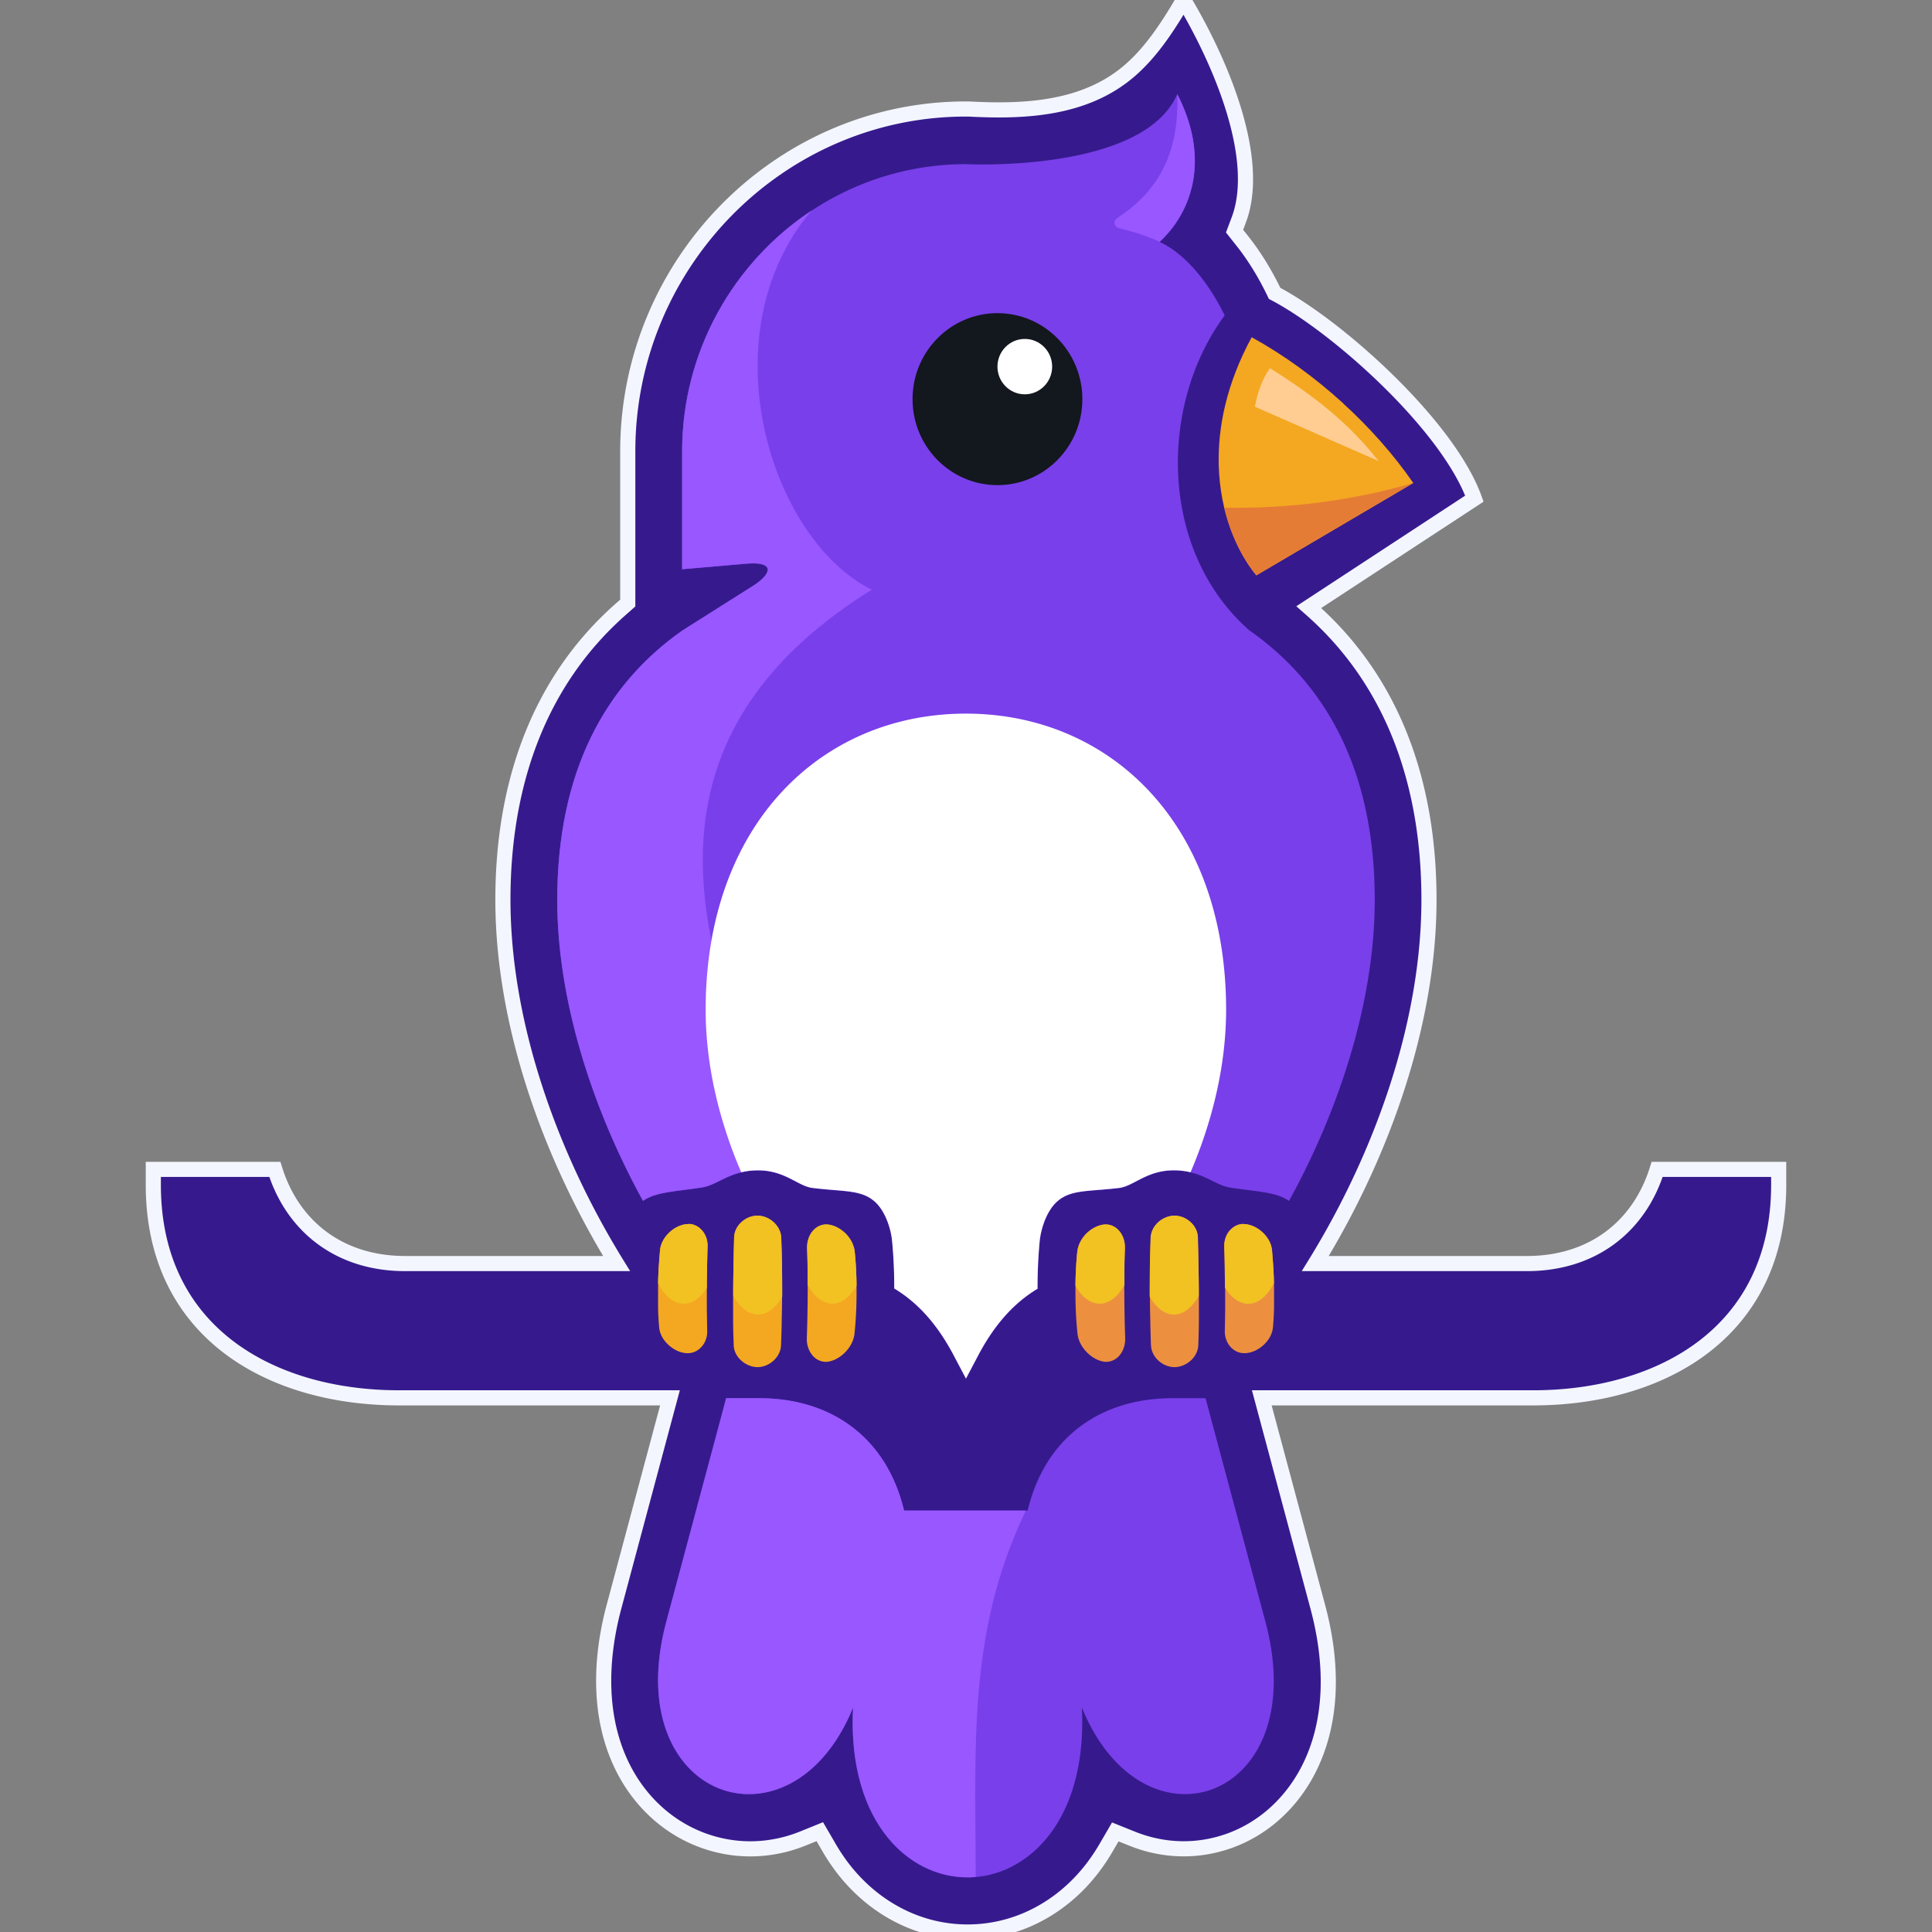 <svg width="512" height="512" viewBox="0 0 512 512" fill="none" xmlns="http://www.w3.org/2000/svg"><rect x="0" y="0" width="512" height="512" fill="#808080" stroke="none"/><g clip-path="url(#a)"><path fill-rule="evenodd" clip-rule="evenodd" d="M313.62.032c-4.034 6.894-8.54 13.82-14.338 18.768-11.817 10.15-27.825 10.884-42.605 10.086h-.693c-49.316 0-89.621 40.791-89.621 90.743v40.185l-1.953 1.724c-22.343 19.789-31.134 47.431-31.134 76.891 0 32.652 12.321 67.539 30.125 96.425h-56.06c-17.332 0-29.779-9.799-34.506-24.96H40.63v4.117c0 39.196 31.26 56.432 65.104 56.432h71.816l-14.842 55.378c-3.781 14.14-4.254 29.843 2.616 43.121 5.136 9.895 13.865 17.204 24.642 19.917 7.563 1.915 15.473 1.309 22.72-1.596l4.57-1.851 2.489 4.277a51.317 51.317 0 0 0 3.656 5.458C231.436 505.553 243.285 512 256.425 512c13.141 0 25.021-6.447 33.025-16.853a51.674 51.674 0 0 0 3.624-5.394l2.49-4.277 4.537 1.819c7.091 2.841 14.78 3.447 22.185 1.596 10.714-2.649 19.348-9.99 24.422-19.821 6.87-13.342 6.334-29.077 2.521-43.249l-14.842-55.378h71.879c33.844 0 65.104-17.268 65.104-56.432v-4.117h-32.205c-4.727 15.161-17.143 24.96-34.506 24.96h-56.092c17.773-28.854 30.126-63.773 30.126-96.425 0-29.492-8.761-57.102-31.134-76.891l-.725-.638 43.896-28.759c-7.09-19.597-36.491-45.802-52.94-54.388-2.426-5.075-5.326-9.831-8.571-13.917l-2.049-2.585 1.166-3.096c5.988-16.15-4.727-41.558-14.653-58.155" fill="#361A8D"/><path d="M313.62.032c-4.034 6.894-8.54 13.82-14.338 18.768-11.817 10.15-27.825 10.884-42.605 10.086h-.693c-49.316 0-89.621 40.791-89.621 90.743v40.185l-1.953 1.724c-22.343 19.789-31.134 47.431-31.134 76.891 0 32.652 12.321 67.539 30.125 96.425h-56.06c-17.332 0-29.779-9.799-34.506-24.96H40.63v4.117c0 39.196 31.26 56.432 65.104 56.432h71.816l-14.842 55.378c-3.781 14.14-4.254 29.843 2.616 43.121 5.136 9.895 13.865 17.204 24.642 19.917 7.563 1.915 15.473 1.309 22.72-1.596l4.57-1.851 2.489 4.277a51.317 51.317 0 0 0 3.656 5.458C231.436 505.553 243.285 512 256.425 512c13.141 0 25.021-6.447 33.025-16.853a51.674 51.674 0 0 0 3.624-5.394l2.49-4.277 4.537 1.819c7.091 2.841 14.78 3.447 22.185 1.596 10.714-2.649 19.348-9.99 24.422-19.821 6.87-13.342 6.334-29.077 2.521-43.249l-14.842-55.378h71.879c33.844 0 65.104-17.268 65.104-56.432v-4.117h-32.205c-4.727 15.161-17.143 24.96-34.506 24.96h-56.092c17.773-28.854 30.126-63.773 30.126-96.425 0-29.492-8.761-57.102-31.134-76.891l-.725-.638 43.896-28.759c-7.09-19.597-36.491-45.802-52.94-54.388-2.426-5.075-5.326-9.831-8.571-13.917l-2.049-2.585 1.166-3.096c5.988-16.15-4.727-41.558-14.653-58.155" stroke="#F3F6FF" stroke-width="4.009"/><path fill-rule="evenodd" clip-rule="evenodd" d="m319.481 370.538 15.851 59.176c12.699 47.367-32.3 62.911-48.624 22.79 2.994 60.038-63.654 60.038-60.661 0-16.291 40.121-62.173 24.577-49.474-22.79l15.851-59.176h8.76c19.16 0 33.781 10.469 38.382 29.78h32.773c4.601-19.311 19.222-29.78 38.382-29.78h8.76Zm11.754-203.383c20.389 14.331 33.088 37.344 33.088 71.369 0 25.982-8.886 54.58-22.72 79.732-3.53-2.458-8.635-2.426-15.662-3.543-4.128-.67-7.342-4.437-14.621-4.532-7.311-.096-10.778 4.149-14.654 4.66-8.287 1.021-13.109.319-16.764 3.862-2.49 2.394-4.002 6.798-4.349 10.246-.189 2.01-.346 4.181-.441 6.415a133.741 133.741 0 0 0-.126 6.192c-6.05 3.639-11.281 9.225-15.756 17.715l-3.214 6.096-3.215-6.096c-4.506-8.554-9.737-14.14-15.787-17.779 0-2.074-.032-4.117-.126-6.128a122.568 122.568 0 0 0-.442-6.415c-.315-3.448-1.859-7.884-4.348-10.246-3.656-3.511-8.509-2.809-16.765-3.862-3.876-.479-7.342-4.756-14.653-4.66-7.279.095-10.493 3.894-14.622 4.532-7.027 1.117-12.132 1.117-15.661 3.543-13.834-25.183-22.72-53.75-22.72-79.732 0-34.025 12.699-57.006 33.087-71.369 6.397-4.053 12.794-8.075 19.191-12.129 4.727-3.192 5.294-6.256-2.237-5.617l-16.954 1.468v-31.184c0-41.909 33.844-76.189 75.22-76.189 0 0 46.922 2.394 55.997-18.544 8.698 16.916 4.128 31.024-4.664 39.163 6.65 3.032 12.826 10.47 17.238 19.47-17.458 23.524-17.584 62.4 6.68 83.594v-.032Z" fill="#793FEA"/><path fill-rule="evenodd" clip-rule="evenodd" d="M170.397 318.224c-13.834-25.183-22.72-53.75-22.72-79.732 0-34.024 12.699-57.005 33.087-71.369 6.397-4.053 12.794-8.075 19.191-12.129 4.727-3.191 5.294-6.256-2.237-5.617l-16.954 1.468v-31.184c0-26.652 13.708-50.24 34.317-63.868-27.636 32.524-11.313 86.913 15.945 100.478-67.31 41.909-46.606 101.277-16.323 158.378-3.624-.83-7.122-4.628-13.991-4.532-7.28.096-10.494 3.894-14.622 4.532-7.027 1.117-12.132 1.117-15.662 3.543l-.031.032ZM311.981 24.896c8.698 16.916 4.128 31.024-4.664 39.163-4.317-1.85-6.995-2.649-10.84-3.606-.977-.256-1.922-1.66-.157-2.841 10.052-6.64 16.292-16.406 15.661-32.716ZM258.6 497.413c-16.607 1.436-34.097-13.533-32.521-44.909-16.292 40.121-62.174 24.577-49.474-22.79l15.85-59.176h8.761c19.159 0 33.781 10.469 38.382 29.78h32.142v.287c-15.409 32.11-13.172 62.624-13.172 96.808h.032Z" fill="#9857FF"/><path fill-rule="evenodd" clip-rule="evenodd" d="M255.984 189.116c38.067 0 68.949 29.142 68.949 78.487 0 14.683-3.624 29.493-9.422 43.058-1.26-.287-2.647-.511-4.223-.511-7.31-.095-10.777 4.15-14.653 4.66-8.288 1.022-13.109.32-16.764 3.862-2.49 2.394-4.002 6.799-4.349 10.246a125.196 125.196 0 0 0-.441 6.416 133.713 133.713 0 0 0-.126 6.192c-6.051 3.639-11.282 9.224-15.756 17.715l-3.215 6.096-3.214-6.096c-4.506-8.555-9.737-14.14-15.787-17.779 0-2.075-.032-4.117-.127-6.128a122.725 122.725 0 0 0-.441-6.416c-.315-3.447-1.859-7.884-4.348-10.246-3.656-3.511-8.509-2.808-16.765-3.862-3.876-.478-7.342-4.755-14.653-4.66-1.576 0-2.962.224-4.223.511-5.829-13.565-9.422-28.375-9.422-43.058 0-49.345 30.851-78.487 68.949-78.487" fill="#fff"/><path d="M355.973 106.894c-7.563-6.894-15.851-12.895-24.265-17.523-6.649 12.257-9.012 23.843-8.729 33.993.347 12.448 4.696 22.662 9.958 29.11l41.596-24.482c-5.262-7.596-11.628-14.746-18.592-21.098" fill="#F4A721"/><path d="M324.429 134.535c1.764 7.405 4.916 13.534 8.508 17.938l41.596-24.481c-16.229 4.724-33.371 6.894-50.104 6.543" fill="#E57C35"/><path d="M365.332 122.182c-7.563-9.671-16.45-16.884-28.771-24.609-2.111 2.905-3.277 6.416-4.002 10.214 10.903 4.788 21.838 9.608 32.773 14.395" fill="#FFCD91"/><path fill-rule="evenodd" clip-rule="evenodd" d="M271.992 89.02c4.79 0 8.635 3.925 8.635 8.745 0 4.82-3.876 8.746-8.635 8.746-4.758 0-8.634-3.926-8.634-8.746s3.876-8.746 8.634-8.746Z" fill="#fff"/><path d="M205.029 323.937c-1.166-1.053-2.71-1.723-4.317-1.755-1.607 0-3.089.67-4.223 1.691-1.166 1.054-1.891 2.522-1.954 4.054-.063 2.426-.126 4.788-.157 7.15l-.095 7.149v7.15c0 2.362.063 4.724.158 7.118.031 1.564.819 3 1.985 4.053 1.166 1.054 2.679 1.724 4.286 1.756 1.607 0 3.119-.67 4.285-1.724 1.166-1.053 1.923-2.521 1.986-4.085.094-2.426.157-4.788.189-7.118.063-2.394.094-4.756.094-7.118s0-4.755-.063-7.117c-.031-2.33-.094-4.692-.189-7.118-.063-1.564-.819-3.001-1.985-4.086Zm-22.531.479h-.379c-1.701.128-3.403.989-4.726 2.234-1.355 1.277-2.301 2.969-2.458 4.692a179.666 179.666 0 0 0-.379 5.107 95.618 95.618 0 0 0-.157 5.107v5.107c.031 1.628.126 3.32.284 5.075.126 1.724 1.071 3.383 2.426 4.628 1.355 1.277 3.088 2.139 4.821 2.234h.41c1.324 0 2.489-.574 3.372-1.468.977-.957 1.607-2.33 1.701-3.894v-.702l-.094-5.554v-5.522c0-1.851.031-3.702.063-5.521.031-1.884.095-3.735.126-5.554v-.702c-.095-1.564-.725-2.937-1.702-3.894-.882-.894-2.048-1.437-3.34-1.469l.032.096Zm41.533 2.426c-1.355-1.309-3.089-2.203-4.79-2.33h-.378c-1.261.032-2.395.606-3.246 1.5-.977 1.021-1.607 2.49-1.702 4.181v.83c.063 1.915.126 3.862.126 5.841 0 1.947.032 3.894 0 5.841 0 1.979-.031 3.926-.063 5.841a337.608 337.608 0 0 1-.157 5.841v.958c.126 1.66.756 3.064 1.701 4.085a4.666 4.666 0 0 0 3.152 1.469h.441c1.701-.16 3.403-1.086 4.758-2.426 1.418-1.405 2.395-3.192 2.584-5.107.189-1.756.315-3.543.41-5.362.094-1.852.126-3.639.126-5.395 0-1.787 0-3.574-.095-5.394a85.805 85.805 0 0 0-.378-5.362c-.189-1.883-1.134-3.639-2.521-5.011h.032Z" fill="#F4A721"/><path d="M207.266 343.695c-1.67 2.904-3.939 4.692-6.397 4.692s-4.853-1.884-6.554-4.98v-1.213c0-2.361.031-4.755.094-7.149.032-2.362.095-4.756.158-7.15.031-1.564.788-3 1.954-4.053a6.436 6.436 0 0 1 4.222-1.692c1.639 0 3.183.702 4.317 1.755 1.166 1.086 1.923 2.522 1.986 4.086.094 2.426.157 4.788.189 7.118.031 2.394.063 4.755.063 7.117v1.437l-.032.032Zm-19.916-2.426c-1.638 2.649-3.813 4.245-6.144 4.245-2.679 0-5.074-2.075-6.807-5.426 0-1.181.063-2.426.126-3.671.095-1.596.221-3.287.378-5.107.158-1.755 1.103-3.415 2.458-4.692 1.324-1.276 3.025-2.106 4.727-2.234h.378c1.292 0 2.49.575 3.34 1.468.977.958 1.576 2.33 1.702 3.894v.703c-.063 1.819-.095 3.67-.126 5.553a282.264 282.264 0 0 0-.063 5.267h.031Zm36.649-14.459c-1.355-1.309-3.088-2.202-4.79-2.33h-.378c-1.26.032-2.395.606-3.246 1.5-.976 1.021-1.607 2.49-1.701 4.181v.83c.063 1.915.126 3.862.126 5.841v3.703c1.701 3.064 4.002 4.947 6.554 4.947 2.553 0 4.727-1.787 6.429-4.724 0-1.181-.032-2.394-.095-3.607a85.805 85.805 0 0 0-.378-5.362c-.189-1.883-1.134-3.638-2.521-5.011v.032Z" fill="#F2C122"/><path d="M306.94 323.937c1.166-1.053 2.71-1.723 4.349-1.755 1.607 0 3.088.67 4.222 1.691 1.166 1.054 1.891 2.522 1.954 4.054.063 2.426.126 4.788.157 7.15l.095 7.149v7.15c0 2.362-.063 4.724-.158 7.118-.063 1.564-.819 3-1.985 4.053-1.166 1.054-2.678 1.724-4.285 1.756-1.608 0-3.152-.67-4.286-1.724-1.166-1.053-1.922-2.521-1.985-4.085a279.72 279.72 0 0 1-.19-7.118 269.963 269.963 0 0 1-.094-7.118c0-2.362 0-4.755.063-7.117.032-2.33.095-4.692.189-7.118.063-1.564.819-3.001 1.985-4.086h-.031Zm22.563.479h.378c1.701.128 3.403.989 4.758 2.234 1.355 1.277 2.3 2.969 2.458 4.692.158 1.788.284 3.511.378 5.107a94.6 94.6 0 0 1 .158 5.107v5.107a72.543 72.543 0 0 1-.284 5.075c-.157 1.724-1.071 3.383-2.426 4.628-1.355 1.277-3.089 2.139-4.853 2.234h-.41c-1.323 0-2.489-.574-3.372-1.468-.977-.957-1.575-2.33-1.701-3.894v-.702c.063-1.819.063-3.671.094-5.554v-5.522c0-1.851-.031-3.702-.063-5.521-.031-1.884-.094-3.735-.126-5.554v-.702c.095-1.564.725-2.937 1.702-3.894a4.845 4.845 0 0 1 3.372-1.469l-.063.096Zm-41.534 2.426c1.355-1.309 3.089-2.203 4.79-2.33h.378c1.261.032 2.395.606 3.246 1.5.977 1.021 1.607 2.49 1.702 4.181v.83c-.063 1.915-.126 3.862-.126 5.841 0 1.947-.032 3.894 0 5.841 0 1.979.031 3.926.063 5.841.031 1.979.094 3.926.157 5.841v.958c-.126 1.66-.756 3.064-1.701 4.085a4.664 4.664 0 0 1-3.151 1.469h-.442c-1.67-.16-3.403-1.086-4.758-2.426-1.418-1.405-2.395-3.192-2.584-5.107a97.848 97.848 0 0 1-.41-5.362 105.819 105.819 0 0 1-.126-5.395c0-1.787 0-3.574.095-5.394.063-1.691.189-3.479.378-5.362s1.134-3.639 2.521-5.011h-.032Z" fill="#EC9040"/><path d="M304.734 343.695c1.67 2.904 3.939 4.692 6.397 4.692s4.853-1.884 6.554-4.98v-1.213c0-2.361-.031-4.755-.094-7.149-.032-2.362-.095-4.756-.158-7.15-.031-1.564-.787-3-1.953-4.053a6.441 6.441 0 0 0-4.223-1.692c-1.639 0-3.183.702-4.349 1.755-1.166 1.086-1.922 2.522-1.985 4.086a279.655 279.655 0 0 0-.189 7.118 532.396 532.396 0 0 0-.063 7.117v1.437l.063.032Zm19.916-2.426c1.638 2.649 3.813 4.245 6.145 4.245 2.678 0 5.073-2.075 6.806-5.426 0-1.181-.063-2.426-.126-3.671-.094-1.596-.22-3.287-.378-5.107-.158-1.755-1.103-3.415-2.458-4.692-1.323-1.276-3.025-2.106-4.758-2.234h-.378c-1.292 0-2.49.575-3.372 1.468-.977.958-1.576 2.33-1.702 3.894v.703c.063 1.819.095 3.67.126 5.553.032 1.724.063 3.479.063 5.267h.032Zm-36.649-14.459c1.355-1.309 3.088-2.202 4.79-2.33h.378c1.26.032 2.395.606 3.246 1.5.977 1.021 1.607 2.49 1.701 4.181v.83c-.063 1.915-.126 3.862-.126 5.841v3.703c-1.701 3.064-4.002 4.947-6.554 4.947-2.553 0-4.759-1.787-6.429-4.724 0-1.181.032-2.394.095-3.607.063-1.691.189-3.479.378-5.362s1.134-3.638 2.521-5.011v.032Z" fill="#F2C122"/><path d="M264.335 128.566c12.426 0 22.5-10.203 22.5-22.789 0-12.587-10.074-22.79-22.5-22.79s-22.5 10.203-22.5 22.79c0 12.586 10.074 22.789 22.5 22.789Z" fill="#13171E"/><path d="M271.583 104.5c4.002 0 7.247-3.287 7.247-7.341 0-4.055-3.245-7.341-7.247-7.341-4.003 0-7.248 3.286-7.248 7.34 0 4.055 3.245 7.342 7.248 7.342Z" fill="#fff"/></g><defs><clipPath id="a"><path fill="#fff" d="M0 0h512v512H0z"/></clipPath></defs></svg>
